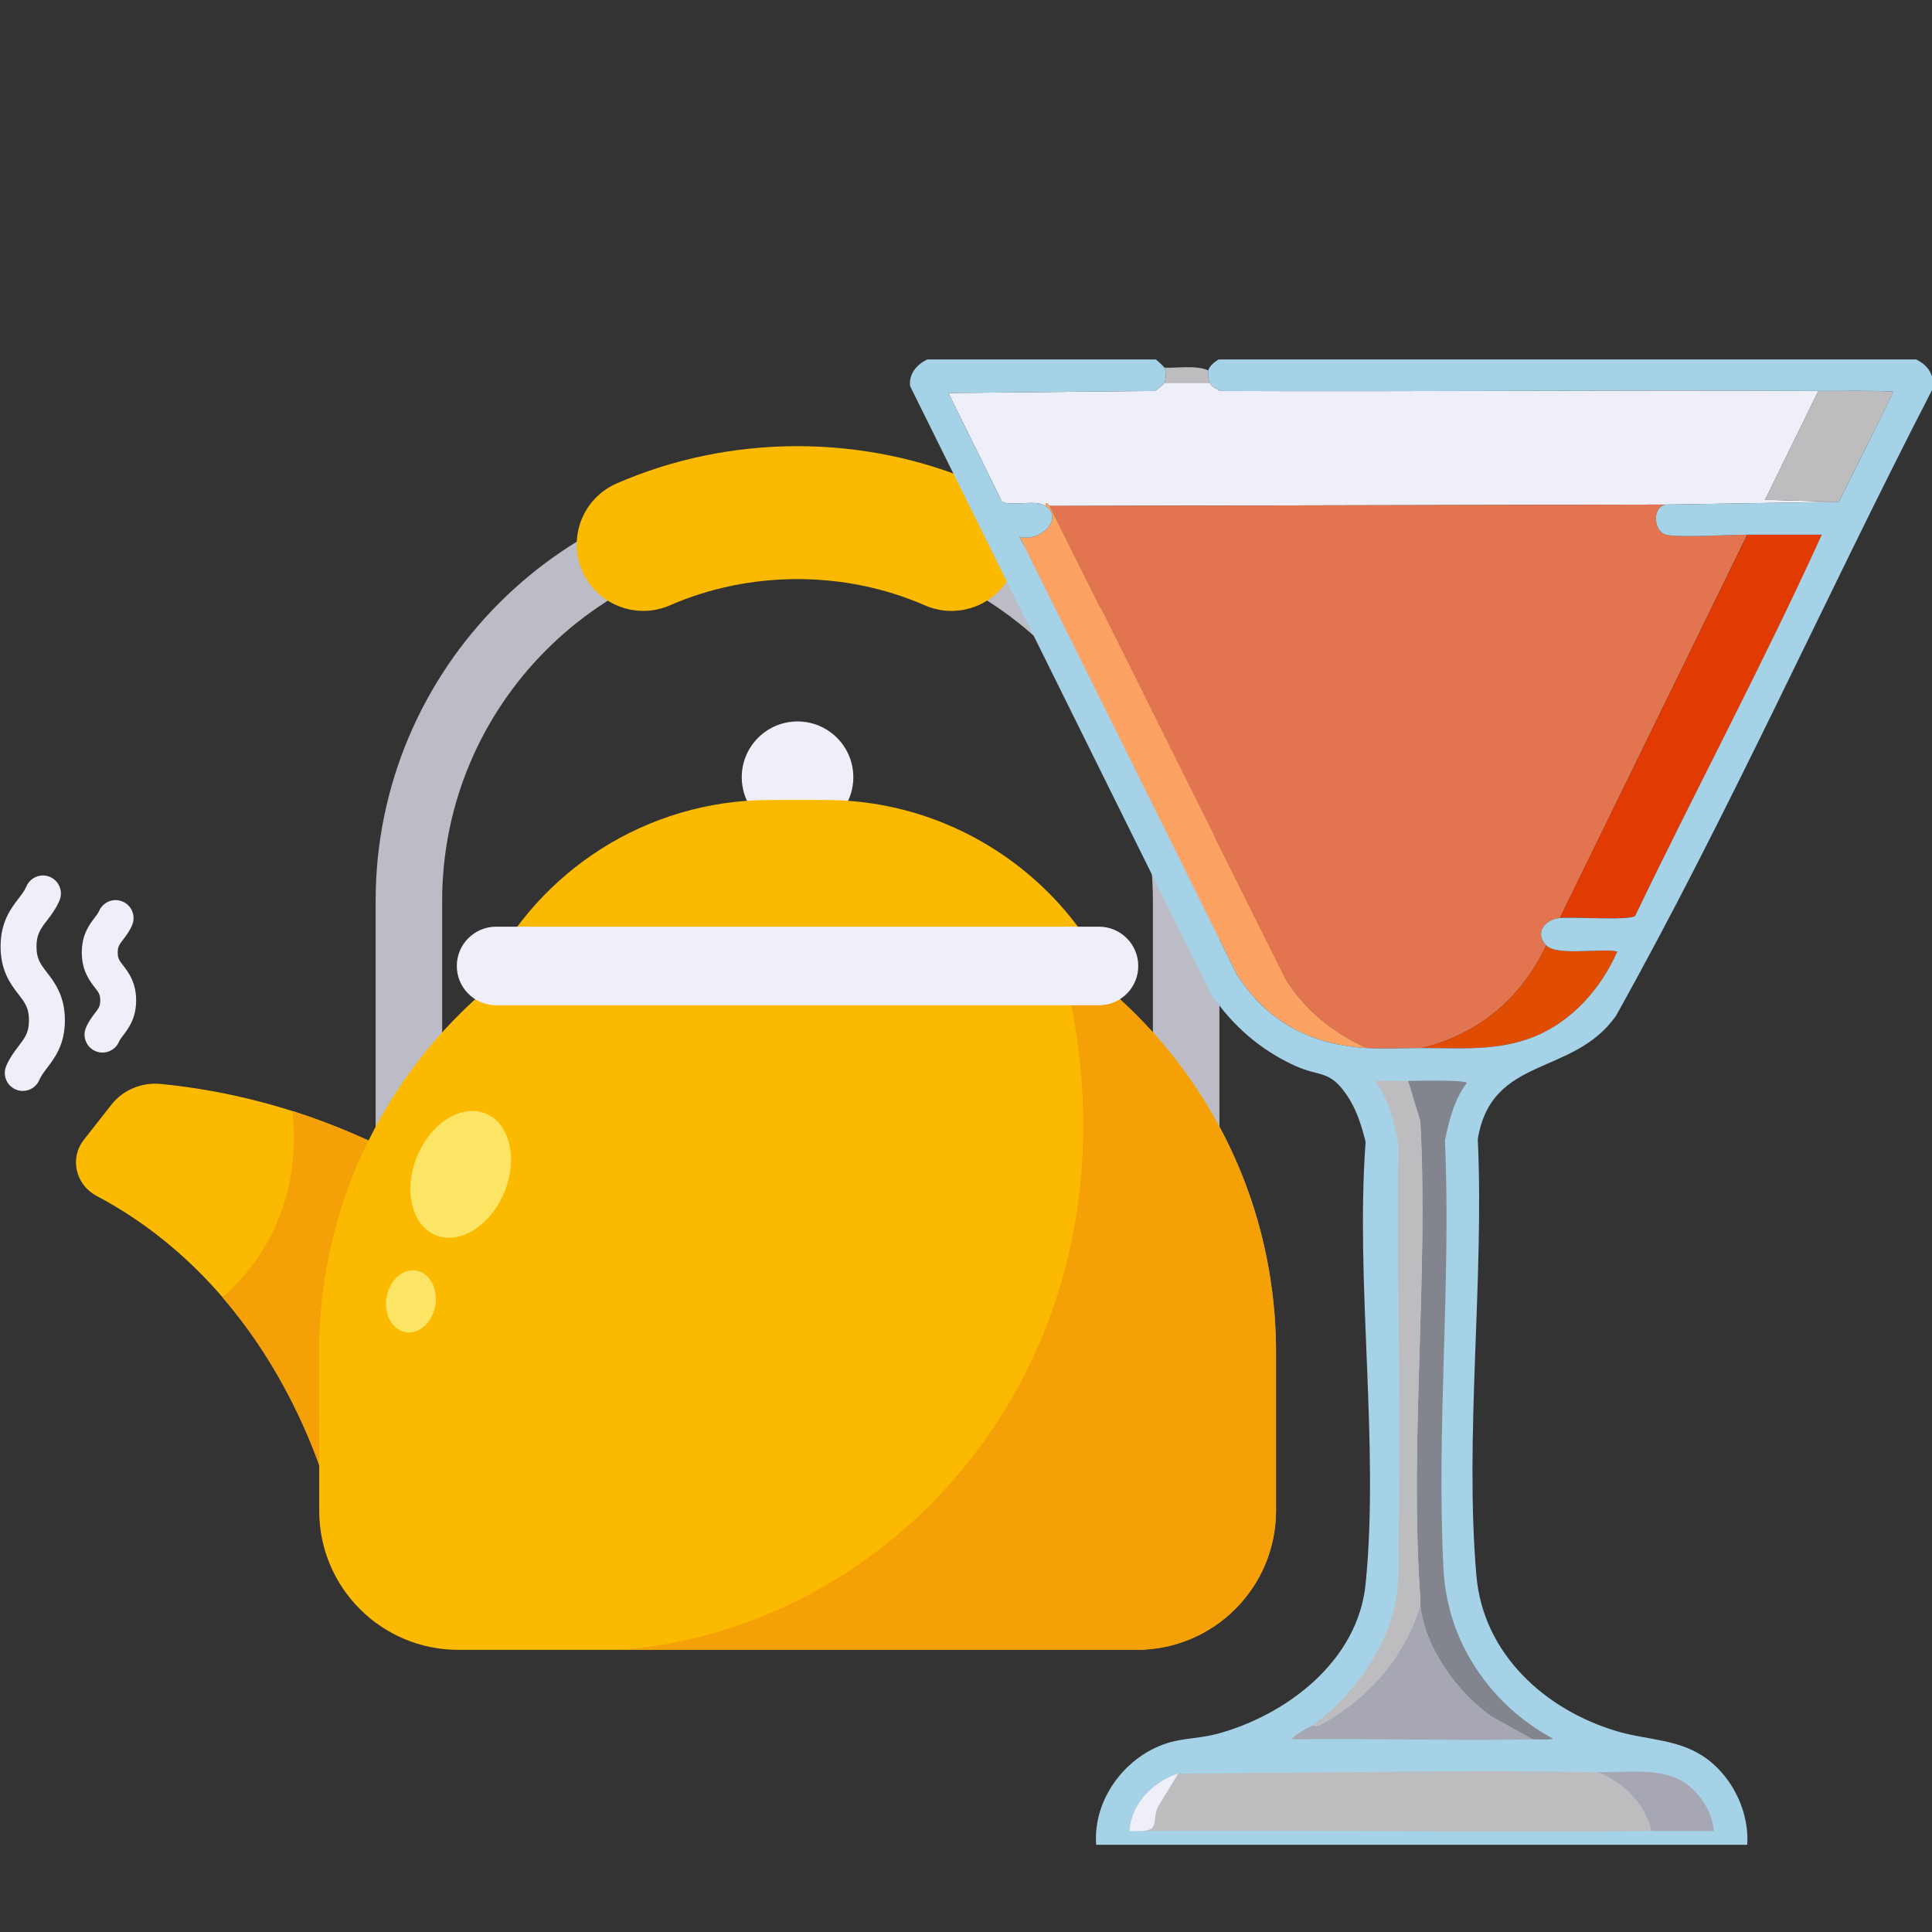 <svg xmlns="http://www.w3.org/2000/svg" xmlns:xlink="http://www.w3.org/1999/xlink" xmlns:serif="http://www.serif.com/" width="100%" height="100%" viewBox="0 0 300 300" xml:space="preserve" style="fill-rule:evenodd;clip-rule:evenodd;stroke-linejoin:round;stroke-miterlimit:2;"><rect x="0" y="0" width="300" height="300" fill="#333333" stroke="none"/> <g transform="matrix(1,0,0,1,-1446,0)"> <g id="Layer-1"> </g> <g id="Layer-11"> </g> <g id="TUBiCARD-Card_02" transform="matrix(0.562,0,0,0.475,1191.51,300)"> <rect x="453" y="-632" width="534" height="632" style="fill:none;"></rect> <clipPath id="_clip1"> <rect x="453" y="-632" width="534" height="632"></rect> </clipPath> <g clip-path="url(#_clip1)"> <g id="Layer-12"> </g> <g transform="matrix(0.657,0,0,0.777,468.461,-505.469)"> <g id="Layer-13"> <g> <g transform="matrix(8.381,0,0,8.381,475.043,39.318)"> <path d="M0,40.183L-39.002,40.183C-39.924,40.183 -40.671,39.437 -40.671,38.514L-40.671,21.169C-40.671,9.497 -31.174,0 -19.501,0C-7.828,0 1.669,9.497 1.669,21.169L1.669,38.514C1.669,39.437 0.922,40.183 0,40.183M-37.333,36.845L-1.669,36.845L-1.669,21.169C-1.669,11.337 -9.668,3.338 -19.501,3.338C-29.334,3.338 -37.333,11.337 -37.333,21.169L-37.333,36.845Z" style="fill:rgb(188,188,198);fill-rule:nonzero;"></path> </g> <g transform="matrix(8.381,0,0,8.381,376.365,23.938)"> <path d="M0,8.447C-0.447,8.447 -0.9,8.356 -1.335,8.167C-5.364,6.405 -10.123,6.413 -14.132,8.167C-15.821,8.9 -17.791,8.132 -18.528,6.444C-19.266,4.754 -18.494,2.787 -16.805,2.048C-11.097,-0.444 -4.391,-0.453 1.338,2.048C3.027,2.787 3.799,4.754 3.061,6.444C2.513,7.697 1.286,8.445 0,8.447" style="fill:rgb(251,186,0);fill-rule:nonzero;"></path> </g> <g transform="matrix(8.381,0,0,8.381,-14.211,205.013)"> <path d="M0,10.938C-0.118,10.938 -0.237,10.915 -0.352,10.866C-0.811,10.672 -1.025,10.142 -0.83,9.684C-0.651,9.264 -0.415,8.956 -0.208,8.683C0.115,8.258 0.31,8.003 0.31,7.39C0.31,6.772 0.112,6.515 -0.215,6.089C-0.595,5.596 -1.114,4.922 -1.114,3.69C-1.114,2.454 -0.595,1.778 -0.216,1.283C-0.05,1.068 0.092,0.882 0.181,0.672C0.377,0.213 0.905,0 1.364,0.194C1.822,0.389 2.036,0.919 1.842,1.376C1.663,1.797 1.424,2.107 1.214,2.382C0.898,2.794 0.688,3.066 0.688,3.69C0.688,4.308 0.886,4.565 1.213,4.991C1.593,5.484 2.113,6.158 2.113,7.39C2.113,8.612 1.6,9.283 1.226,9.774C1.062,9.991 0.92,10.177 0.83,10.389C0.684,10.732 0.35,10.938 0,10.938M4.83,8.463C4.873,8.362 4.951,8.262 5.048,8.133C5.303,7.799 5.688,7.292 5.688,6.392C5.688,5.486 5.298,4.977 5.039,4.642C4.839,4.382 4.764,4.285 4.764,3.991C4.764,3.693 4.845,3.588 5.04,3.334C5.18,3.151 5.356,2.924 5.488,2.612C5.682,2.153 5.467,1.625 5.01,1.431C4.553,1.234 4.023,1.449 3.827,1.908C3.785,2.008 3.708,2.109 3.61,2.237C3.351,2.574 2.961,3.081 2.961,3.991C2.961,4.897 3.352,5.406 3.611,5.741C3.811,6.001 3.886,6.098 3.886,6.392C3.886,6.684 3.812,6.781 3.614,7.04C3.475,7.223 3.303,7.45 3.172,7.758C2.976,8.216 3.19,8.746 3.648,8.94C3.763,8.989 3.883,9.012 4.001,9.012C4.351,9.012 4.685,8.806 4.83,8.463" style="fill:rgb(238,239,248);fill-rule:nonzero;"></path> </g> <g transform="matrix(8.381,0,0,8.381,227.879,383.462)"> <path d="M0,0.658L-13.124,11.457C-13.124,11.457 -15.243,0.187 -25.19,-5.09C-26.23,-5.642 -26.551,-6.974 -25.824,-7.899L-24.443,-9.659C-23.85,-10.415 -22.906,-10.799 -21.949,-10.704C-8.027,-9.329 0,0.658 0,0.658" style="fill:rgb(251,186,0);fill-rule:nonzero;"></path> </g> <g transform="matrix(8.381,0,0,8.381,69.774,375.706)"> <path d="M0,0.926C-0.001,0.927 -0.002,0.928 -0.003,0.929C2.545,3.884 4.034,7.086 4.853,9.35L4.853,9.349C4.033,7.085 2.546,3.884 0,0.926M3.504,-8.424C3.504,-8.422 3.505,-8.42 3.505,-8.419C4.863,-7.987 6.138,-7.484 7.328,-6.937L7.328,-6.938C6.138,-7.486 4.862,-7.99 3.504,-8.424" style="fill:rgb(230,231,231);fill-rule:nonzero;"></path> </g> <g transform="matrix(8.381,0,0,8.381,99.148,454.063)"> <path d="M0,-17.768C0.174,-16.268 0.12,-14.229 -0.803,-12.102C-1.483,-10.533 -2.459,-9.33 -3.505,-8.423C-0.959,-5.465 0.528,-2.264 1.349,0L1.349,-5.663C1.349,-9.478 2.239,-13.085 3.823,-16.287C2.633,-16.833 1.358,-17.336 0,-17.768" style="fill:rgb(246,160,7);fill-rule:nonzero;"></path> </g> <g transform="matrix(8.381,0,0,8.381,512.767,373.546)"> <path d="M0,3.944L0,11.905C0,15.764 -3.123,18.886 -6.981,18.886L-41.022,18.886C-44.88,18.886 -48.003,15.764 -48.003,11.905L-48.003,3.944C-48.003,-3.73 -44.401,-10.561 -38.795,-14.942L-9.208,-14.942C-8.441,-14.356 -7.716,-13.706 -7.034,-13.023C-2.686,-8.686 0,-2.685 0,3.944" style="fill:rgb(251,186,0);fill-rule:nonzero;"></path> </g> <g transform="matrix(8.381,0,0,8.381,489.03,450.636)"> <path d="M0,-16.582L0,-16.573C1.808,-13.202 2.832,-9.348 2.832,-5.254L2.832,2.707C2.832,4.455 2.191,6.052 1.131,7.276C2.197,6.051 2.84,4.452 2.84,2.701L2.84,-5.255C2.84,-9.353 1.814,-13.211 0,-16.582M-6.017,-23.858C-5.925,-23.784 -5.833,-23.71 -5.743,-23.634C-5.833,-23.71 -5.925,-23.785 -6.017,-23.858" style="fill:rgb(230,231,231);fill-rule:nonzero;"></path> </g> <g transform="matrix(8.381,0,0,8.381,476.462,311.735)"> <path d="M0,-2.435C0.546,-1.656 1.048,-0.843 1.5,0L1.5,-0.009C1.048,-0.849 0.546,-1.659 0,-2.435" style="fill:rgb(166,167,178);fill-rule:nonzero;"></path> </g> <g transform="matrix(8.381,0,0,8.381,435.625,531.766)"> <path d="M0,-33.814L-1.378,-33.814C3.034,-15.503 -9.157,-1.252 -23.511,0L2.216,0C4.331,0 6.222,-0.931 7.504,-2.404C8.564,-3.628 9.204,-5.225 9.204,-6.973L9.204,-14.934C9.204,-19.029 8.18,-22.883 6.372,-26.254C5.92,-27.096 5.419,-27.91 4.872,-28.688C4.065,-29.836 3.158,-30.909 2.164,-31.895C1.673,-32.386 1.163,-32.868 0.63,-33.314C0.539,-33.39 0.448,-33.465 0.356,-33.538C0.238,-33.632 0.12,-33.724 0,-33.814" style="fill:rgb(246,160,7);fill-rule:nonzero;"></path> </g> <g transform="matrix(8.381,0,0,8.381,149.85,331.245)"> <path d="M0,4.882C-0.613,4.882 -1.183,5.447 -1.32,6.227C-1.47,7.08 -1.044,7.868 -0.37,7.986C-0.312,7.996 -0.255,8.001 -0.198,8.001C0.415,8.001 0.985,7.436 1.122,6.655C1.272,5.803 0.846,5.015 0.172,4.897C0.114,4.887 0.057,4.882 0,4.882M2.983,-3.119C1.923,-3.119 0.78,-2.222 0.209,-0.838C-0.485,0.847 -0.069,2.617 1.14,3.116C1.356,3.205 1.583,3.247 1.813,3.247C2.873,3.247 4.016,2.351 4.587,0.966C5.281,-0.719 4.865,-2.489 3.656,-2.987C3.44,-3.076 3.213,-3.119 2.983,-3.119" style="fill:rgb(252,228,100);fill-rule:nonzero;"></path> </g> <g transform="matrix(-8.381,0,0,8.381,311.607,188.148)"> <path d="M0,-5.598C-1.546,-5.598 -2.799,-4.345 -2.799,-2.799C-2.799,-1.253 -1.546,0 0,0C1.546,0 2.799,-1.253 2.799,-2.799C2.799,-4.345 1.546,-5.598 0,-5.598" style="fill:rgb(238,239,248);fill-rule:nonzero;"></path> </g> <g transform="matrix(8.381,0,0,8.381,442.056,174.262)"> <path d="M0,8.805L-31.129,8.805C-28.55,3.591 -23.169,0 -16.943,0L-14.186,0C-9.817,0 -5.859,1.779 -2.991,4.636C-1.779,5.848 -0.767,7.248 0,8.805" style="fill:rgb(251,186,0);fill-rule:nonzero;"></path> </g> <g transform="matrix(8.381,0,0,8.381,438.362,260.645)"> <path d="M0,-3.946L-30.248,-3.946C-31.337,-3.946 -32.221,-3.063 -32.221,-1.973C-32.221,-0.883 -31.337,0 -30.248,0L0,0C1.09,0 1.973,-0.883 1.973,-1.973C1.973,-3.063 1.09,-3.946 0,-3.946" style="fill:rgb(238,239,248);fill-rule:nonzero;"></path> </g> </g> </g> </g> <g transform="matrix(0.929,0,0,1.1,704.244,-514.069)"> <g transform="matrix(-0.271,-0.963,-0.963,0.271,79.734,-1.507)"> <path d="M-7.021,-7.38C-7.798,-6.962 -9.75,-6.641 -10.656,-6.781L-7.021,6.144C-6.183,5.449 -3.792,4.778 -2.713,4.933C-3.956,1.069 -4.504,-4.338 -7.021,-7.38" style="fill:rgb(189,189,192);fill-rule:nonzero;"></path> </g> <g transform="matrix(1,0,0,1,89.146,43.931)"> <path d="M0,-37.015C0.577,-35.748 1.995,-35.278 3.051,-34.574C62.377,-34.306 121.72,-34.931 181.039,-34.574L165.173,-2.231L187.142,-1.621L135.474,-0.807L-47.599,-0.4C-48.259,-1.032 -48.672,-2.004 -48.82,-0.4C-51.739,-2.491 -59.639,0 -61.838,-1.824L-77.704,-33.964L-16.477,-34.574C-15.812,-34.727 -13.677,-36.447 -13.425,-37.015L0,-37.015Z" style="fill:rgb(238,239,248);fill-rule:nonzero;"></path> </g> <g transform="matrix(-1,-0.028,-0.028,1,271.053,9.082)"> <path d="M-6.155,33.07L15.822,33.07L0.859,0.299C-6.589,0.137 -14.058,-0.318 -21.513,-0.119L-6.155,33.07Z" style="fill:rgb(189,189,192);fill-rule:nonzero;"></path> </g> <g transform="matrix(1,0,0,1,224.62,204.936)"> <path d="M0,-161.812C-4.124,-160.686 -3.241,-153.776 0.203,-152.862C3.909,-151.878 19.333,-152.895 24.41,-152.862L-31.326,-38.949C-35.904,-38.444 -38.916,-34.508 -35.394,-30.813C-42.685,-15.184 -55.55,-4.351 -72.416,-0.301C-77.7,-0.292 -83.471,0 -88.689,-0.301C-98.605,-4.694 -106.832,-11.328 -112.692,-20.439L-183.073,-161.405L0,-161.812Z" style="fill:rgb(226,116,80);fill-rule:nonzero;"></path> </g> <g transform="matrix(0.44,-0.898,-0.898,-0.44,265.931,169.276)"> <path d="M-28.969,66.691L97.847,66.691C101.05,60.036 104.377,53.429 107.592,46.775C65.566,45.602 23.468,47.127 -18.587,46.86C-20.647,47.789 -26.967,63.532 -28.969,66.691" style="fill:rgb(225,58,3);fill-rule:nonzero;"></path> </g> <g transform="matrix(1,0,0,1,41.547,203.031)"> <path d="M0,-159.501L70.382,-18.534C76.242,-9.424 84.468,-2.79 94.385,1.604C77.779,0.649 64.853,-6.028 55.736,-20.162L-8.95,-150.347C-3.434,-148.583 4.599,-155.334 -1.22,-159.501C-1.073,-161.105 -0.659,-160.133 0,-159.501" style="fill:rgb(252,163,100);fill-rule:nonzero;"></path> </g> <g transform="matrix(0.442,0.897,0.897,-0.442,155.192,170.311)"> <path d="M29.465,-17.857C33.289,-0.939 29.262,15.391 18.469,28.841C22.799,30.197 26.405,43.335 29.465,47.006C37.217,37.757 42.218,25.581 41.207,13.322C40.256,1.791 34.482,-7.643 29.465,-17.857" style="fill:rgb(225,76,3);fill-rule:nonzero;"></path> </g> <g transform="matrix(1,0,0,1,249.03,0)"> <path d="M0,441.41L-193.651,441.41C-194.64,427.646 -184.613,414.515 -171.479,410.898C-167.337,409.757 -162.117,409.671 -157.647,408.457C-136.923,402.829 -115.796,386.778 -113.506,363.909C-109.371,322.621 -116.607,274.493 -113.506,232.503C-114.689,227.827 -116.125,223.138 -118.794,219.077C-124.123,210.97 -126.927,213.335 -134.457,209.924C-144.773,205.251 -153.18,197.925 -159.477,188.565L-248.98,7.933C-249.411,4.242 -247.013,1.534 -243.895,0L-175.954,0C-175.685,0.073 -173.414,2.203 -173.31,2.441C-172.869,3.438 -172.868,5.92 -173.31,6.916C-173.561,7.484 -175.696,9.203 -176.361,9.357L-237.589,9.967L-221.722,42.106C-219.523,43.93 -211.623,41.44 -208.704,43.53C-202.884,47.697 -210.917,54.448 -216.433,52.684L-151.748,182.87C-142.631,197.004 -129.704,203.68 -113.099,204.635C-107.881,204.935 -102.11,204.643 -96.826,204.635C-85.446,204.618 -74.432,205.626 -63.669,201.38C-52.227,196.866 -43.516,186.997 -38.649,175.954C-43.295,174.833 -56.672,177.408 -59.804,174.123C-63.326,170.428 -60.313,166.492 -55.736,165.986C-52.019,165.576 -35.1,166.818 -33.36,165.376C-15.117,127.483 4.756,90.339 22.172,52.074C14.783,52.038 7.385,52.122 0,52.074C-5.077,52.041 -20.501,53.057 -24.206,52.074C-27.651,51.16 -28.534,44.25 -24.41,43.124L27.258,42.31L43.531,9.56C36.084,9.155 28.606,9.402 21.155,9.357C-38.164,8.999 -97.508,9.624 -156.833,9.357C-157.889,8.653 -159.307,8.183 -159.884,6.916C-160.264,6.081 -160.483,4.116 -160.291,3.254C-160.003,1.959 -158.351,0.66 -157.24,0L50.243,0C54.018,1.838 55.908,5.003 54.922,9.153C23.079,70.817 -5.226,134.621 -39.056,195.075C-51.792,213.183 -76.019,206.706 -80.145,231.689C-78.207,273.461 -84.124,320.231 -80.552,361.468C-78.547,384.619 -60.229,401.277 -38.852,407.643C-29.353,410.472 -19.882,409.848 -11.595,416.187C-4.094,421.924 0.621,431.958 0,441.41" style="fill:rgb(166,210,232);fill-rule:nonzero;"></path> </g> <g transform="matrix(1,0,0,1,204.686,436.988)"> <path d="M0,-17.14C7.659,-14.054 13.896,-7.854 15.866,0.354C-34.976,0.708 -85.852,0.089 -136.695,0.354C-130.206,0.382 -132.795,-2.503 -130.999,-6.766L-124.897,-16.733C-83.313,-16.948 -41.588,-17.848 0,-17.14" style="fill:rgb(189,189,192);fill-rule:nonzero;"></path> </g> <g transform="matrix(1,0,0,1,185.158,214.198)"> <path d="M0,195.886L-12.408,188.97C-22.476,181.767 -32.04,168.602 -33.36,156.017C-33.429,155.355 -33.312,154.649 -33.36,153.983C-36.649,108.145 -30.895,58.441 -33.36,12.202L-37.022,0.201C-35.083,0.174 -19.803,-0.191 -19.528,0.811C-23.308,5.78 -24.8,11.895 -26.037,17.898C-24.152,59.857 -28.685,104.034 -26.444,145.643C-25.296,166.965 -12.506,185.672 6.102,195.683C5.861,196.077 0.953,195.866 0,195.886" style="fill:rgb(130,133,141);fill-rule:nonzero;"></path> </g> <g transform="matrix(1,0,0,1,148.136,367.978)"> <path d="M0,-153.579L3.661,-141.578C6.127,-95.339 0.372,-45.634 3.661,0.203C-2.972,-3.358 -1.849,-10.269 -2.034,-16.681C-2.056,-17.423 -1.627,-18.689 -2.848,-18.511C-1.925,-57.179 -3.539,-95.978 -2.848,-134.661C-4.026,-141.27 -5.632,-147.929 -9.764,-153.376C-9.46,-153.782 -1.327,-153.56 0,-153.579" style="fill:rgb(189,189,192);fill-rule:nonzero;"></path> </g> <g transform="matrix(1,0,0,1,185.158,370.707)"> <path d="M0,39.377C-23.909,39.869 -47.886,39.009 -71.805,39.377C-70.173,37.695 -67.603,36.325 -65.5,35.309C-65.417,35.269 -64.121,35.541 -63.669,35.309C-49.342,27.949 -37.981,15.022 -33.36,-0.492C-32.04,12.093 -22.476,25.258 -12.408,32.461L0,39.377Z" style="fill:rgb(166,167,178);fill-rule:nonzero;"></path> </g> <g transform="matrix(0.865,0.502,0.502,-0.865,216.008,435.405)"> <path d="M4.903,0.608C-0.924,6.714 -9.432,8.942 -17.605,7.763C-10.755,11.588 -2.982,17.811 4.903,18.018C10.692,18.169 17.742,14.795 20.908,9.909C15.59,6.781 10.21,3.742 4.903,0.608" style="fill:rgb(166,167,178);fill-rule:nonzero;"></path> </g> <g transform="matrix(1,0,0,1,151.798,387.356)"> <path d="M0,-19.175C0.048,-18.509 -0.069,-17.802 0,-17.141C-4.621,-1.627 -15.982,11.301 -30.309,18.66C-30.761,18.892 -32.057,18.62 -32.14,18.66C-19.585,9.297 -9.015,-5.081 -6.916,-21.006C-6.183,-26.568 -6.643,-32.299 -6.509,-37.889C-5.288,-38.067 -5.717,-36.801 -5.696,-36.058C-5.511,-29.646 -6.633,-22.736 0,-19.175" style="fill:rgb(189,189,192);fill-rule:nonzero;"></path> </g> <g transform="matrix(0.823,0.568,0.568,-0.823,63.955,433.231)"> <path d="M5.657,-1.09C4.933,-1.585 4.208,-2.094 3.481,-2.592C-0.801,4.267 0.858,13.441 5.657,19.674L6.298,8.005C7.243,3.476 11.013,2.573 5.657,-1.09" style="fill:rgb(238,239,248);fill-rule:nonzero;"></path> </g> </g> </g> </g> <g id="Layer-14"> </g> <g id="Layer-15"> </g> </g> </svg>